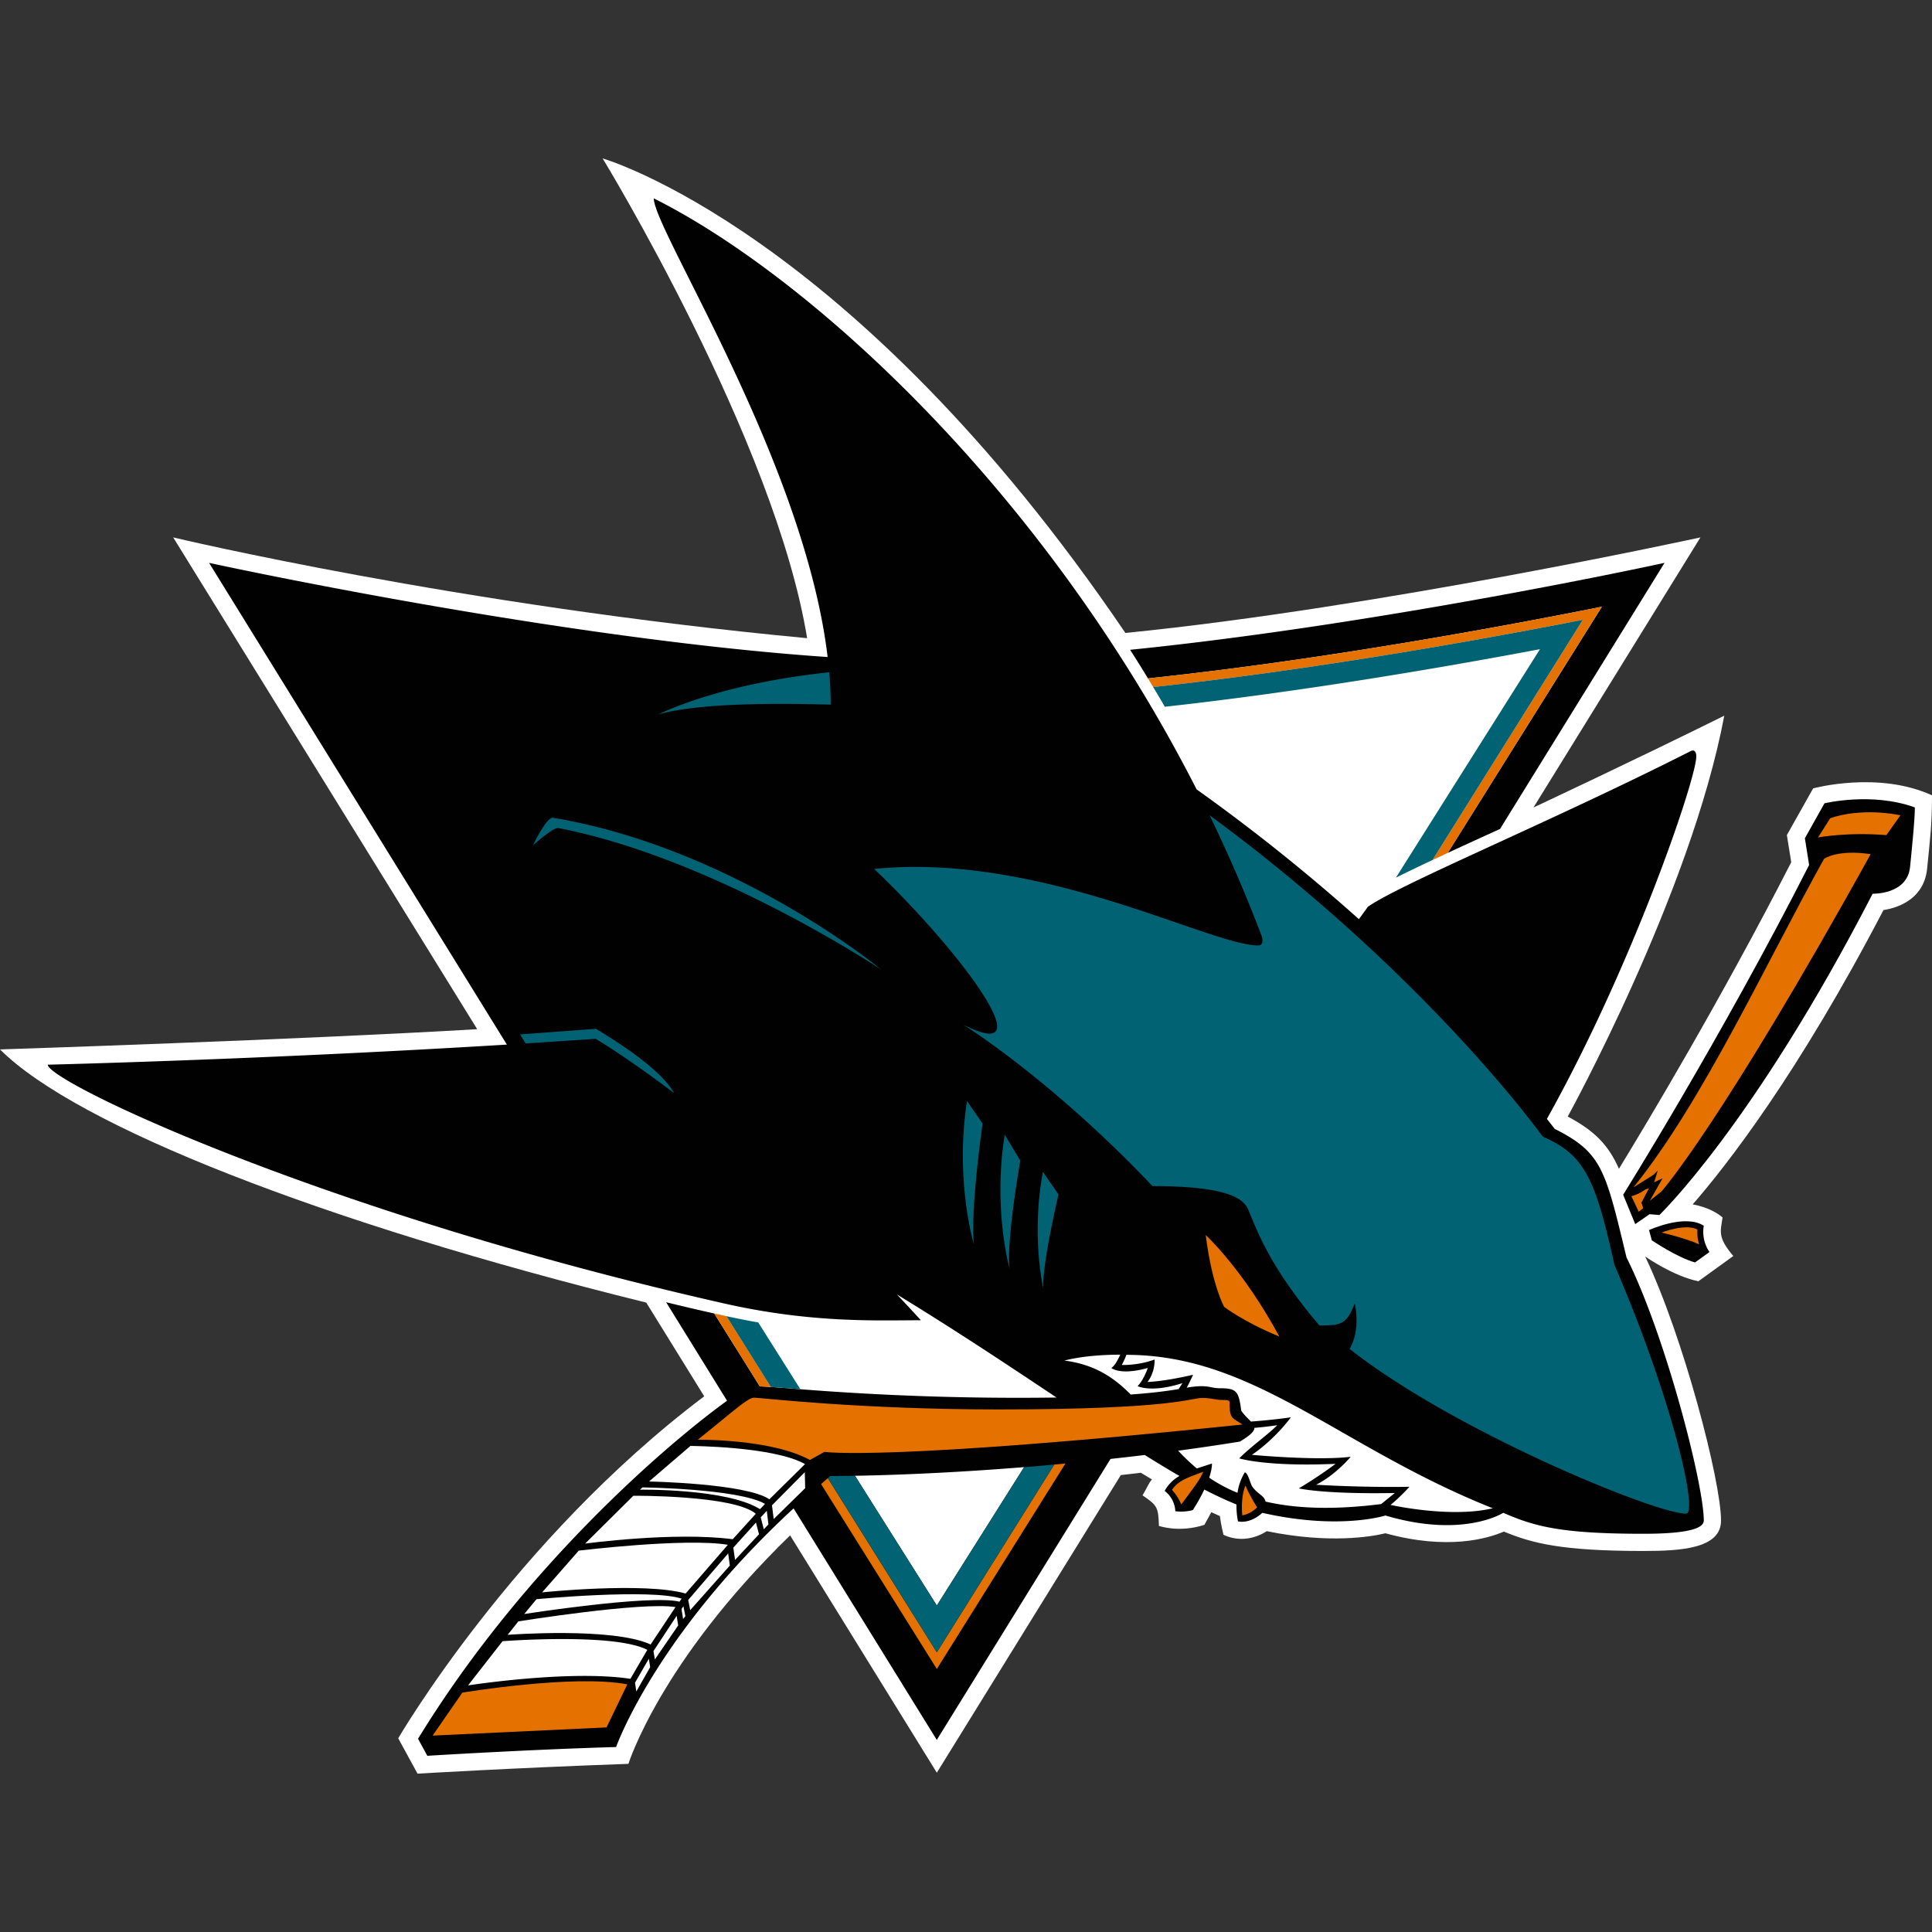 <svg xmlns="http://www.w3.org/2000/svg" fill="none" viewBox="0 0 500 500">
 <rect x="0" y="0" width="500" height="500" fill="#333333" stroke="none"/>
 <path fill="#fff" d="m469.24 204.03-6.8 12.09 1.13 7.02C445.6 258.34 426 291 418.98 302.48c-2.72-6.17-6.3-9.81-13.25-13.52 0 0 31.89-57.86 40.51-103.74-24.12 11.95-49.38 23.76-49.38 23.76l43.21-69.9s-83.09 18.17-148.82 24.73C220.4 59.41 155.96 41 155.96 41s44.63 73.07 52.92 124.16c-90.36-8.48-164.06-26.08-164.06-26.08l78.68 127.27C77.46 269.08 0 271.59 0 271.59c19.74 19.74 83.26 44.77 167.25 65.52l15 24.25c-49.4 37.24-79.19 88.51-79.19 88.51l5 9.15s24.51-1.47 54.58-2.54c0 0 8.19-26.42 41.84-59.13l37.97 61.42 47.62-77.02 5.18-.6 2.88 1.73c-.79.79-1.32 2.3-2.45 4.11 3.95 2.69 4.06 3.13 4.25 7.91 0 0 5.26 1.86 11.76-.27l1.8-3.27 2.22 1c.28 2.32.92 4.84.92 4.84 6.06 2.85 11.19-.94 11.19-.94 16.17 3.32 27.1 1.43 30.73.55 16 4.4 26.35 1.42 30.65-.44 7.35 3.04 14.97 5.02 36.1 5.02 9.73 0 20.1-.6 20.1-7.87 0-10.2-9.75-47.63-19.63-68.34 0 0 7.25 5.1 13.77 6.41l9.04-6.54c-4.1-4.83-3.33-6.24-2.78-9.98-3.22-2.73-7.74-3.37-7.74-3.37 8.84-10.14 27.3-33.81 49.38-76.18 4.64-.7 10.59-3.43 11.3-10.74.79-7.95 1.26-11.39 1.26-18.95-13.97-6.4-30.76-1.8-30.76-1.8"/>
 <path fill="#010101" d="m414.56 157.02-39.89 63.71a2162 2162 0 0 1 13.54-6.2l42.57-68.86s-72.4 15.82-138.31 22.5q2.35 3.65 4.62 7.4c45.26-4.78 92.47-13.54 117.47-18.55"/>
 <path fill="#010101" d="M420.93 325.39c-5.5-22.9-6.4-27.09-18.57-33.24l-2.02-2.58c22.43-40.15 38.66-88.07 38.66-93.8 0-1.4-.64-1.8-1.48-1.37-35.67 18.08-74.85 34.22-83.51 40.27l-2.33 3.21a490 490 0 0 0-42-33.59C269.8 126.05 208.62 71.04 169.2 51.34c0 8.17 39 68.23 44.99 118.7-70.57-4.82-160.08-24.37-160.08-24.37l77.07 124.67c-63.3 3.88-118.82 5.2-118.82 5.2 0 4.4 70.68 38.19 175.03 61.79 22.81 5.17 39.81 4.35 50.93 4.35a427 427 0 0 0-6.22-6.69c15.13 9.23 28.92 18.42 41.34 26.69a718 718 0 0 1-66.32-2.15q-4.47-.36-7.64-.58l-2.84-.16-11.8-18.86a580 580 0 0 1-12.45-2.92l15.77 25.5c-14.73 10.6-52.56 42.71-79.97 87.48l2.4 4.41s26.47-1.64 48.86-2.27c0 0 10.04-28.63 45.93-61.76l37.06 59.92 44.96-72.72q4.35-.47 8.86-1.02 4.68 2.94 8.98 5.43a10 10 0 0 0-3.83 3.86s2.6 1.77 2.76 5.26c0 0 2.22.36 4.54-.3 0 0 1.59-2.4 2.96-5.3 2.95 1.5 5.72 2.81 8.32 3.85-.03 2.51.4 4.37.4 4.37s2.86.87 6.31-2.2c19.93 4.54 31.84.69 31.84.69 20.22 5.99 30.5-.7 30.5-.7 7.92 3.44 14.55 5.43 36.24 5.43 11.77 0 15.66-1.44 15.66-3.42 0-9.46-10.02-48.2-20.02-68.13Zm-178.48 90.12-21.18-33.58c8.22-.14 23.87-.63 43.77-2.24z"/>
 <path fill="#010101" d="m426.77 318.34.72 2.65s6.49 4.42 11.18 5.73l3.74-2.7s-2.16-2.76-1.48-6.8c-4.87-3.16-14.16 1.12-14.16 1.12m45.4-110.44-5.07 9.04 1.1 6.92c-22.77 44.8-48.13 85.34-48.13 85.34l3.13 7.6 3.71-2.57 2.53.22s24.28-23.21 55.2-83.16c0 0 8.96.3 9.69-6.95.72-7.34 1.23-12.44 1.23-15.38-11.14-4.05-23.39-1.06-23.39-1.06"/>
 <path fill="#E57200" d="M214.24 382.55c-.6.5-1.15 1.02-1.75 1.53l29.96 47.85 33.28-53.17q-1.45.15-2.88.26l-30.4 48.6-28.2-45.07Zm195.4-222.14-38.9 62.16q1.94-.89 3.93-1.84l39.88-63.7c-24.99 5-72.2 13.76-117.46 18.54l1.35 2.25c42.6-4.6 86.61-12.6 111.2-17.4ZM199.5 358.95l-11.48-18.32-3.16-.7 11.8 18.86zm106.22 30.38c3.07-4.14 5.15-6.79 5.65-8.45-2.71 1.18-6.18 1.83-8.07 4.7 0 0 1.38 1.35 2.42 3.75m15.78 2.85s2.05-.27 3.84-2.07c0 0-1.9-2.94-3.03-5.68-1.35 3.44-.8 7.75-.8 7.75Zm-9.46-72.55c1.64 13.05 4.77 18.58 4.77 18.58s4.92 3.85 14.28 7.68c-9.46-17.5-19.05-26.26-19.05-26.26M209.6 377.84l3.77-2.1s15.47 2.49 108.16-7.07c-2.2-1.61-3.3-1.3-3.3-4.98 0-1.18.2-1.38-1.82-1.38s-2.88-.53-5.27-.53c-2.97 0-7.4 2.98-52.82 2.98-36.14 0-61.47-3.04-63.14-3.04-1.65 0-4.9 3.1-14.58 10.88 0 0 19.03-.24 29 5.24m-47.25 58.07c-13.93-2.66-42.69 2.14-42.69 2.14l-7.7 11.12 45.01-2.12zm309.71-213.64c-15.05 27.03-31.42 62.86-49.33 85.02l5.16-3.23 1.13-1.12-.93 3.04 2.18-1.04-3.29 5.8 3.07-2.46s15.32-17.23 54.07-87.22c-8.62-1.31-12.06 1.2-12.06 1.2Zm1.59-10.5-3.14 4.96s7.58-1.44 17.68-.6l3.65-5.15c-11.12-2.1-18.2.79-18.2.79Z"/>
 <path fill="#E57200" d="M425.86 307.8s-1.43 1.17-3.66 1.79l1.9 4 1.16-.9-.46-1.44 1.94-3.7-.88.26Zm13.44 10.4c-3.15-1.64-9.28.78-9.28.78s6.22 1.46 9.74 3.06c0 0-.63-1.43-.46-3.85Z"/>
 <path fill="#006272" d="m199.5 358.95 7.63.57-10.9-17.28c-2.54-.43-5.34-1-8.22-1.61l11.48 18.32Zm21.77 22.98c-4.12.07-6.38.06-6.38.06l-.65.56 28.21 45.07 30.4-48.6q-4.01.4-7.81.68l-22.59 35.81zm177.27-213.92-37.28 59.13c2.8-1.4 6.02-2.94 9.48-4.57l38.9-62.16c-24.59 4.81-68.6 12.81-111.2 17.4a236 236 0 0 1 3.02 5.1c35-3.87 70.87-9.96 97.08-14.9m-183.56 14.35q0-4.13-.37-8.38c-24.25 2.57-38.7 8.3-44.25 10.9 8.5-2.38 23.6-3.1 44.63-2.52Zm184.27 111.79s-29.5-41.4-86.21-83.17c4.82 9.97 9.3 20.27 13.34 30.9.57 1.5.49 2.8-.79 2.8-12.42 0-56.28-24.12-99.36-19.8 22.38 21.3 44.62 51.2 23.05 40.3 0 0 22.52 13.9 48.98 41.78 19.7 0 23.62 3.33 24.78 6.08 2.24 5.32 5.5 14.77 18.41 29.99 5.92 0 7-.4 9.17-5.71 0 0 1.62 6.79-1.35 11.77 26.9 21.25 79.1 42.65 87.09 42.65 3.2 0-3.4-29.22-18.53-64.36-4.94-22.25-7.67-28.5-18.58-33.23m-245.09-25.3s7.7 4.52 20.32 14.05c-3.1-5.36-11.28-11.2-20.23-16.64l-19.66 1.44 1.45 2.35zm115.74 34.42c-3.11 16.81.14 30.31.14 30.31-.53-5.62 3.9-24.47 3.9-24.47zm-9.88-9.6c-3.1 19.3 1.27 34.69 1.27 34.69-.93-7.1 2.77-27.98 2.77-27.98zm-9.76-8.73c-3.2 20.62 1.78 37.09 1.78 37.09-.93-9.38 2.26-31.25 2.26-31.25zm-22.23-34.03s-37.93-31.39-85-39.29c-1.7 0-5.11 7.16-5.11 7.16s4.98-4.5 6.5-4.5c40.31 7.76 83.6 36.63 83.6 36.63Z"/>
 <path fill="#fff" d="M336.13 385.19c5.49-3.26 9.51-6.35 9.51-6.35-18.1.79-24.93-1.42-24.93-1.42 3.24-3.23 7.29-6.02 9.85-8.58-1.95.3-3.96.52-5.91.69-.03.88-1 1.88-3.75 3.55a617 617 0 0 1-16 2.36 54 54 0 0 0 4.83 4.59q1.84-.58 3.93-1.27c0 1.1-.3 2.39-.72 3.67a40 40 0 0 0 7.32 3.91 14 14 0 0 1 1.9-5.3c.91.26 1.4 2.94 1.92 3.67 1.35 1.97 3.11 2.29 3.44 3.9 7.6 1.76 17.23 2.24 29.93.64l3.52-2.86c-18.58.34-24.84-1.2-24.84-1.2m-30.1-27.24c-8.13 2.6-11.62.78-11.62.78 1.6-1.6 2.63-4.7 2.63-4.7-7.2 2-9.42 0-9.42 0 1.14-.69 2.29-3.44 2.29-3.44-9.33 0-14.43 1.53-14.43 1.53 7.75.98 12.83 4.38 17.14 8.78 6.08-.43 9.8-.98 12.4-1.4l1-1.55Z"/>
 <path fill="#fff" d="M290.3 353.24s3.94.24 8.5-1.39c0 0 .24 3.06-1.82 5.8 0 0 3.85-.03 11.78-1.86 0 0-.68 1.58-1.64 3.35a22 22 0 0 1 3.65-.4c2.55 0 2.86.54 5.1.54 4.21 0 4.73.88 5.36 5.8.85 1.24 1.84 2.1 2.51 2.82 3.13-.24 6.72-.58 10.34-1.1 0 0-4.02 5.6-10.1 9.71 0 0 16.85 1.59 25.58.5 0 0-3.76 4.6-8.95 7.24 0 0 11.65.74 24.16.53 0 0-2.45 2.71-4.9 4.69 0 0 15.46 3.48 26.46.87-39.72-15.8-61.58-39.71-94.82-39.71-.5 1.4-1.2 2.61-1.2 2.61Zm-160.24 71.5-8.93 11.44s26.27-4.1 42.02-1.7l4.37-7.5c-8.59-4.46-37.46-2.24-37.46-2.24"/>
 <path fill="#fff" d="m134.14 419.62-2.76 3.47s27.11-2.06 37 2.5l6.44-9.68c-8.76-1.42-40.68 3.7-40.68 3.7Zm4.7-5.75-3.16 3.83s32.48-5.06 40.16-3.19l.57-.78c-8.04-2.65-37.57.14-37.57.14m10.94-12.57-9.47 10.8s26.33-2.73 37.13.3l10.93-12.61c-11.1-1.83-38.59 1.51-38.59 1.51m14.13-14.2-12.48 12.38s23.02-3.12 38.2-1.13l5.97-6.59c-5.68-4.85-31.7-4.66-31.7-4.66Z"/>
 <path fill="#fff" d="m166.27 384.94-.65.59s22.46-.35 31.07 5.04l1.3-1.37c-6.97-3.96-31.72-4.26-31.72-4.26m12.41-10.73-10.72 9.2s25.02.46 31.16 4.6l9.22-9.1c-8.1-4.6-29.66-4.7-29.66-4.7m-14.34 61.27.34 2.27 3.59-6.3-.35-2.17zm4.78-8.19.36 2.17 6.03-8.8-.39-2.49zm7.25-10.89.42 2.6.58-.75-.5-2.54zm1.74-2.33.51 2.64 10.26-11.54-.43-3.15zm11.67-13.54.45 3.17 6.2-6.63-.79-3.03zm7.1-7.83.79 3.07 1.2-1.26-.43-3.51-1.57 1.7Zm2.91-3.13.44 3.56 8.15-7.99-.1-4.14z"/>
</svg>
